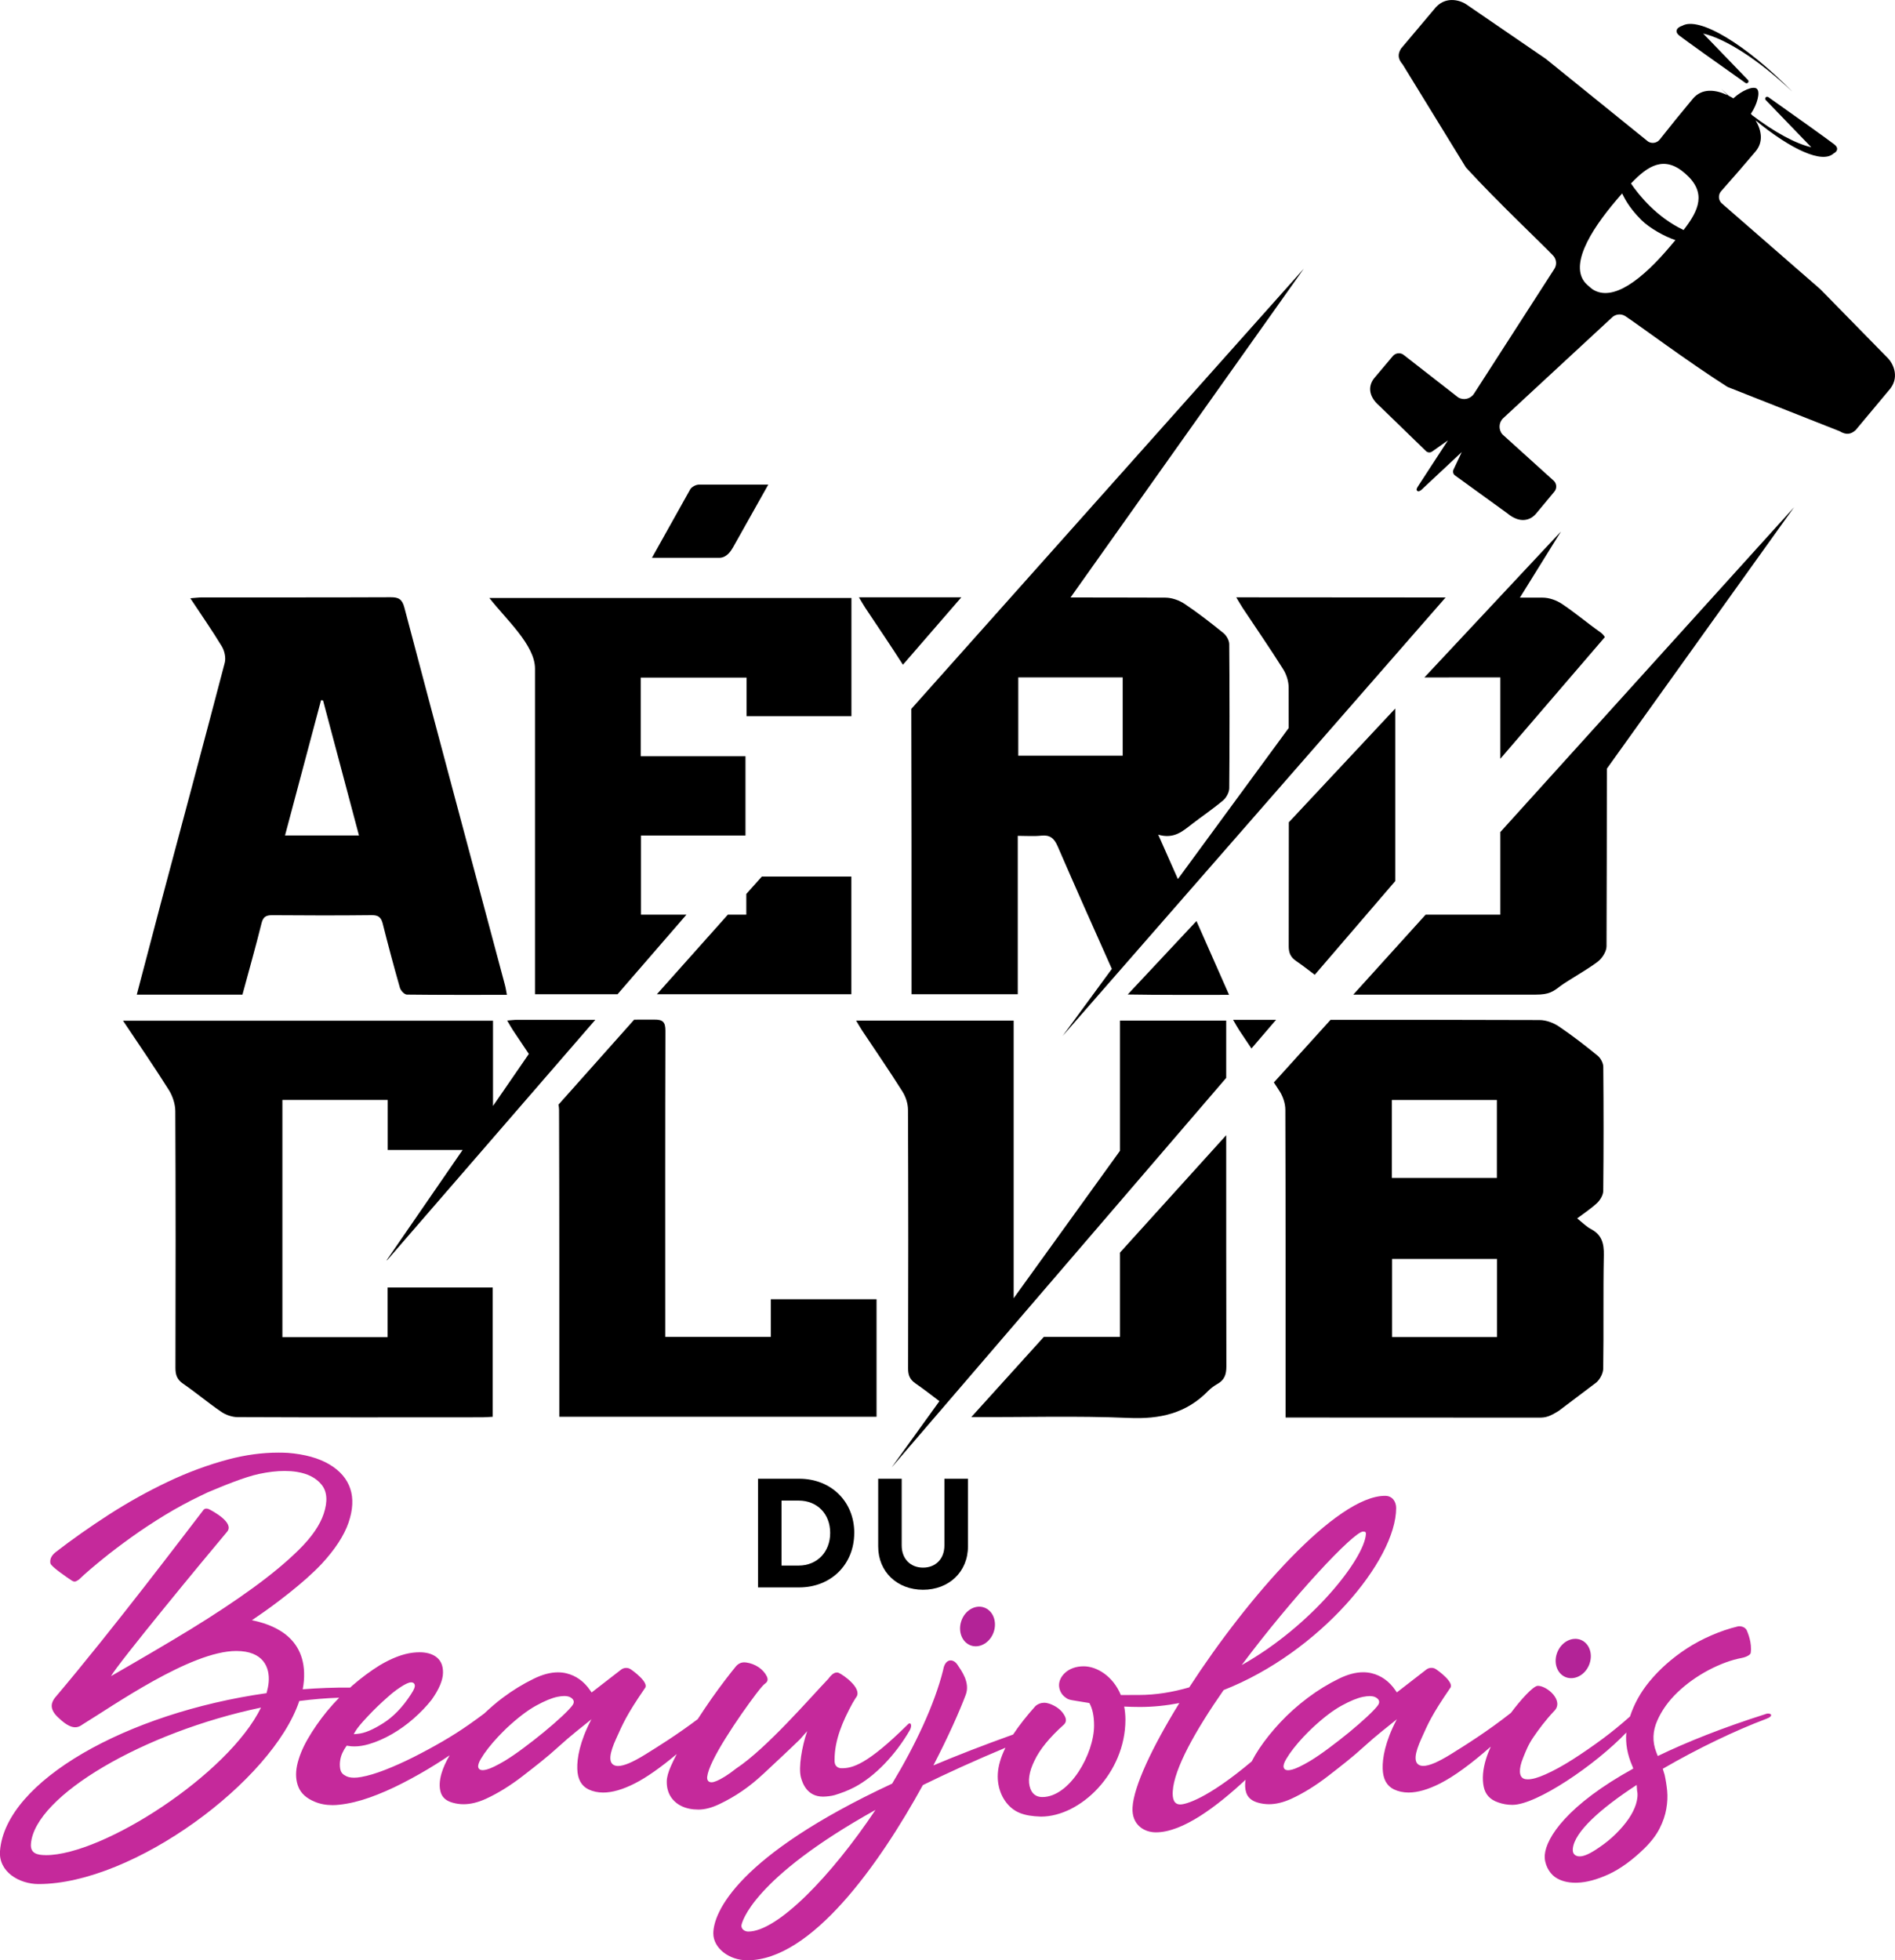 <?xml version="1.0" encoding="UTF-8" standalone="no"?>
<svg xmlns:inkscape="http://www.inkscape.org/namespaces/inkscape" xmlns:sodipodi="http://sodipodi.sourceforge.net/DTD/sodipodi-0.dtd" xmlns="http://www.w3.org/2000/svg" xmlns:svg="http://www.w3.org/2000/svg" width="209.298" height="216.452" viewBox="0 0 55.377 57.27" version="1.1" id="svg882">
  <defs id="defs879"></defs>
  <g id="layer1" transform="translate(23.764,20.373)">
    <path style="display:inline;fill:#000000;fill-opacity:1;fill-rule:nonzero;stroke:none;stroke-width:0.353" d="m 6.873,10.46 -0.007,0.008 0.008,-0.008 z m 0,0" id="path593"></path>
    <path style="display:inline;fill:#000000;fill-opacity:1;fill-rule:nonzero;stroke:none;stroke-width:0.353" d="m 25.311,-19.333 c 0.2,0.154 1.271,0.918 1.931,1.382 0.057,0.041 0.123,-0.037 0.073,-0.087 l -1.308,-1.355 c 0.655,0.149 1.634,0.776 2.613,1.705 -1.36,-1.385 -2.729,-2.213 -3.223,-1.933 -0.156,0.048 -0.24,0.168 -0.085,0.288" id="path595"></path>
    <path style="display:inline;fill:#000000;fill-opacity:1;fill-rule:nonzero;stroke:none;stroke-width:0.353" d="m 25.433,-13.652 c -0.003,-0.001 -0.007,-0.004 -0.01,-0.007 -0.774,-0.369 -1.293,-1.01 -1.525,-1.353 0.495,-0.525 0.977,-0.83 1.587,-0.289 0.633,0.553 0.398,1.072 -0.052,1.65 m -0.376,0.458 c -0.816,0.969 -1.698,1.672 -2.297,1.262 l -0.141,-0.12 c -0.559,-0.507 0.063,-1.552 0.857,-2.482 0.055,-0.065 0.109,-0.127 0.163,-0.189 0.05,0.094 0.172,0.387 0.559,0.773 0.24,0.24 0.685,0.488 0.998,0.59 -0.045,0.055 -0.092,0.11 -0.139,0.165 m 6.357,3.294 -1.982,-2.023 -2.894,-2.52 c -0.091,-0.096 -0.094,-0.247 -0.005,-0.346 0.38,-0.43 0.634,-0.719 1.005,-1.159 0.238,-0.284 0.172,-0.62 0.001,-0.908 1.043,0.856 1.951,1.271 2.279,0.966 h 0.001 c 0.112,-0.058 0.153,-0.161 0.022,-0.263 -0.2,-0.156 -1.271,-0.918 -1.931,-1.384 -0.057,-0.04 -0.123,0.039 -0.073,0.088 l 1.33,1.378 c -0.46,-0.106 -1.076,-0.44 -1.734,-0.94 -0.01,-0.014 -0.021,-0.026 -0.03,-0.04 0.186,-0.271 0.281,-0.638 0.172,-0.729 -0.107,-0.091 -0.446,0.057 -0.685,0.28 -0.044,-0.028 -0.091,-0.052 -0.138,-0.076 -0.073,-0.066 -0.146,-0.134 -0.219,-0.204 0.062,0.065 0.125,0.127 0.187,0.189 -0.343,-0.164 -0.747,-0.218 -1.016,0.105 -0.369,0.441 -0.61,0.741 -0.967,1.191 -0.083,0.103 -0.232,0.128 -0.342,0.055 l -2.985,-2.413 -2.336,-1.6 c -0.124,-0.085 -0.551,-0.259 -0.875,0.088 l -1.021,1.211 c -0.095,0.154 -0.102,0.294 0.05,0.467 l 1.833,2.985 c 0.005,0.01 0.012,0.019 0.019,0.028 0.918,1.002 2.243,2.249 2.544,2.569 0.103,0.112 0.113,0.278 0.026,0.401 l -2.34,3.633 c -0.101,0.154 -0.305,0.203 -0.463,0.107 L 17.247,-10.011 c -0.096,-0.069 -0.232,-0.051 -0.309,0.041 l -0.537,0.637 c -0.164,0.193 -0.218,0.511 0.153,0.825 l 1.36,1.32 c 0.05,0.041 0.12,0.044 0.172,0.007 l 0.462,-0.327 -0.885,1.359 c -0.028,0.052 -0.047,0.085 -0.01,0.116 0.029,0.025 0.069,0.01 0.116,-0.026 l 1.184,-1.108 -0.241,0.511 c -0.028,0.058 -0.012,0.127 0.037,0.168 l 1.535,1.111 c 0.373,0.311 0.678,0.203 0.841,0.008 l 0.533,-0.641 c 0.077,-0.092 0.072,-0.227 -0.012,-0.313 l -1.505,-1.36 c -0.121,-0.141 -0.11,-0.35 0.025,-0.475 L 23.336,-11.092 c 0.106,-0.106 0.271,-0.127 0.398,-0.044 0.368,0.241 1.826,1.33 2.972,2.059 0.01,0.007 0.019,0.011 0.03,0.015 l 3.258,1.286 c 0.197,0.12 0.333,0.09 0.469,-0.032 l 1.017,-1.217 c 0.284,-0.379 0.039,-0.768 -0.066,-0.875" id="path597"></path>
    <path style="display:inline;fill:#000000;fill-opacity:1;fill-rule:nonzero;stroke:none;stroke-width:0.353" d="m -2.352,-4.366 1.039,-1.849 h -2.037 c -0.084,0.003 -0.201,0.068 -0.243,0.136 l -1.119,2.001 1.966,0.001 c 0.223,0 0.349,-0.214 0.393,-0.289" id="path599"></path>
    <path style="display:inline;fill:#000000;fill-opacity:1;fill-rule:nonzero;stroke:none;stroke-width:0.353" d="M -5.034,6.348 V 4.036 h 3.055 v -2.316 h -3.061 v -2.297 h 3.092 V 0.549 H 1.117 V -2.904 H -9.464 c 0.489,0.628 1.334,1.375 1.334,2.063 V 8.673 h 2.412 L -3.704,6.348 Z m 0,0" id="path601"></path>
    <path style="fill:#000000;fill-opacity:1;fill-rule:nonzero;stroke:none;stroke-width:0.353" d="M -1.955,6.348 H -2.494 L -4.568,8.673 H 1.115 V 5.235 h -2.616 L -1.955,5.743 Z m 0,0" id="path603"></path>
    <path style="fill:#000000;fill-opacity:1;fill-rule:nonzero;stroke:none;stroke-width:0.353" d="m -14.382,0.082 0.058,0.007 c 0.349,1.309 0.697,2.618 1.05,3.945 h -2.161 c 0.354,-1.326 0.704,-2.639 1.053,-3.952 M -16.124,6.607 c 0.048,-0.193 0.13,-0.244 0.316,-0.243 0.97,0.008 1.94,0.01 2.91,-0.001 0.192,-0.001 0.271,0.065 0.317,0.243 0.158,0.628 0.325,1.254 0.503,1.877 0.023,0.083 0.132,0.198 0.203,0.2 0.97,0.012 1.939,0.008 2.924,0.008 -0.022,-0.11 -0.034,-0.201 -0.058,-0.289 -0.981,-3.677 -1.968,-7.35 -2.939,-11.028 -0.065,-0.244 -0.169,-0.3 -0.4,-0.299 -1.838,0.008 -3.675,0.004 -5.512,0.005 -0.096,0 -0.193,0.014 -0.342,0.025 0.329,0.499 0.641,0.944 0.921,1.407 0.079,0.131 0.123,0.333 0.085,0.477 -0.615,2.347 -1.246,4.691 -1.871,7.035 -0.234,0.881 -0.464,1.763 -0.7,2.66 h 3.088 c 0.186,-0.69 0.383,-1.379 0.555,-2.075" id="path605"></path>
    <path style="fill:#000000;fill-opacity:1;fill-rule:nonzero;stroke:none;stroke-width:0.353" d="M 9.044,1.704 H 5.993 V -0.584 H 9.044 Z M 12.739,-2.922 H 12.363 c 0.087,0.143 0.135,0.232 0.19,0.314 0.394,0.593 0.798,1.178 1.177,1.78 0.098,0.153 0.163,0.357 0.164,0.539 0.001,0.394 0,0.79 0.001,1.184 L 10.657,5.308 C 10.467,4.879 10.275,4.448 10.082,4.011 c 0.462,0.136 0.717,-0.102 0.987,-0.31 0.302,-0.233 0.619,-0.446 0.911,-0.692 0.094,-0.08 0.176,-0.233 0.178,-0.353 0.012,-1.404 0.011,-2.808 0,-4.211 -0.001,-0.11 -0.081,-0.251 -0.168,-0.322 -0.368,-0.298 -0.744,-0.591 -1.137,-0.854 -0.16,-0.106 -0.372,-0.182 -0.562,-0.182 -0.923,-0.004 -1.848,-0.004 -2.771,-0.005 L 14.336,-12.523 2.867,0.337 c 0.008,2.66 0.007,5.321 0.007,7.982 V 8.673 H 5.978 V 4.045 c 0.252,0 0.47,0.018 0.682,-0.005 0.254,-0.028 0.379,0.072 0.48,0.303 0.52,1.2 1.053,2.396 1.587,3.59 L 7.29,9.891 18.48,-2.918 c -1.913,-0.003 -3.827,-0.004 -5.741,-0.004" id="path607"></path>
    <path style="fill:#000000;fill-opacity:1;fill-rule:nonzero;stroke:none;stroke-width:0.353" d="M 20.08,3.935 V 6.348 H 17.897 L 15.783,8.684 h 5.333 c 0.391,0 0.508,-0.088 0.729,-0.258 0.186,-0.142 0.972,-0.587 1.138,-0.754 0.102,-0.101 0.2,-0.266 0.2,-0.402 0.007,-1.729 0.008,-3.459 0.01,-5.187 l 5.469,-7.636 z m 0,0" id="path609"></path>
    <path style="fill:#000000;fill-opacity:1;fill-rule:nonzero;stroke:none;stroke-width:0.353" d="m 17.009,0.326 -3.11,3.324 c 0,1.206 0,2.412 -0.003,3.617 -0.001,0.194 0.051,0.32 0.215,0.434 0.186,0.128 0.365,0.266 0.546,0.404 L 17.009,5.367 Z m 0,0" id="path611"></path>
    <path style="fill:#000000;fill-opacity:1;fill-rule:nonzero;stroke:none;stroke-width:0.353" d="M 1.712,-2.922 H 1.337 c 0.085,0.142 0.134,0.23 0.189,0.313 0.367,0.551 0.74,1.098 1.096,1.656 l 1.706,-1.969 c -0.872,0 -1.743,0 -2.616,0" id="path613"></path>
    <path style="display:inline;fill:#000000;fill-opacity:1;fill-rule:nonzero;stroke:none;stroke-width:0.353" d="M 20.08,-0.584 V 1.794 l 3.054,-3.554 c -0.032,-0.052 -0.072,-0.101 -0.136,-0.146 -0.379,-0.265 -0.733,-0.569 -1.119,-0.825 -0.158,-0.106 -0.372,-0.182 -0.561,-0.182 -0.222,-0.001 -0.444,-0.001 -0.666,-0.001 l 1.2,-1.933 -3.991,4.265 z m 0,0" id="path615"></path>
    <path style="fill:#000000;fill-opacity:1;fill-rule:nonzero;stroke:none;stroke-width:0.353" d="M 12.153,8.691 C 11.834,7.967 11.517,7.251 11.2,6.534 l -2.009,2.146 c 0.972,0.017 1.944,0.011 2.963,0.011" id="path617"></path>
    <path style="fill:#000000;fill-opacity:1;fill-rule:nonzero;stroke:none;stroke-width:0.353" d="m 16.91,11.762 h 3.069 v 2.277 h -3.069 z m 3.072,6.926 h -3.066 v -2.282 h 3.066 z M 13.63,11.507 c 0.098,0.154 0.167,0.358 0.167,0.539 0.01,2.87 0.007,5.741 0.007,8.61 v 0.383 l 7.418,0.003 c 0.192,0 0.3,-0.034 0.565,-0.198 l 1.102,-0.832 c 0.105,-0.094 0.196,-0.266 0.197,-0.405 0.017,-1.104 -0.004,-2.209 0.018,-3.313 0.007,-0.345 -0.061,-0.595 -0.378,-0.762 -0.139,-0.074 -0.254,-0.194 -0.401,-0.31 0.218,-0.165 0.418,-0.294 0.587,-0.455 0.09,-0.087 0.174,-0.232 0.175,-0.35 0.012,-1.209 0.012,-2.416 0.001,-3.624 -0.001,-0.11 -0.077,-0.252 -0.164,-0.324 C 22.557,10.169 22.181,9.877 21.789,9.613 21.63,9.506 21.416,9.428 21.228,9.427 c -2.035,-0.007 -4.072,-0.008 -6.109,-0.007 L 13.462,11.25 c 0.057,0.087 0.114,0.171 0.168,0.258" id="path619"></path>
    <path style="fill:#000000;fill-opacity:1;fill-rule:nonzero;stroke:none;stroke-width:0.353" d="m 12.648,9.42 h -0.378 c 0.081,0.138 0.128,0.226 0.183,0.309 0.117,0.176 0.236,0.353 0.354,0.529 l 0.719,-0.838 z m 0,0" id="path621"></path>
    <path style="fill:#000000;fill-opacity:1;fill-rule:nonzero;stroke:none;stroke-width:0.353" d="m -8.641,9.42 c -0.088,0 -0.176,0.012 -0.302,0.021 0.07,0.12 0.119,0.208 0.174,0.291 0.152,0.229 0.306,0.458 0.459,0.685 l -1.047,1.52 V 9.446 H -20.169 c 0.467,0.7 0.916,1.352 1.338,2.022 0.112,0.179 0.189,0.413 0.19,0.623 0.012,2.498 0.011,4.998 0.004,7.497 0,0.203 0.044,0.339 0.222,0.462 0.382,0.262 0.737,0.564 1.12,0.824 0.134,0.091 0.316,0.153 0.475,0.153 2.385,0.01 4.769,0.007 7.155,0.005 0.099,0 0.198,-0.01 0.299,-0.015 v -3.777 h -3.072 v 1.451 h -3.074 v -6.93 h 3.077 V 13.222 h 2.19 l -2.228,3.233 0.036,-0.028 6.07,-7.007 c -0.758,0 -1.517,0 -2.275,0" id="path623"></path>
    <path style="display:inline;fill:#000000;fill-opacity:1;fill-rule:nonzero;stroke:none;stroke-width:0.353" d="m -7.427,12.049 c 0.01,2.858 0.007,5.717 0.007,8.577 v 0.39 h 9.271 v -3.433 h -3.09 v 1.101 h -3.085 v -0.397 c 0,-2.848 -0.004,-5.697 0.005,-8.545 0,-0.259 -0.074,-0.331 -0.329,-0.328 -0.194,0.001 -0.389,0.001 -0.583,0.001 L -7.444,11.899 c 0.01,0.05 0.017,0.101 0.017,0.15" id="path625"></path>
    <path style="display:inline;fill:#000000;fill-opacity:1;fill-rule:nonzero;stroke:none;stroke-width:0.353" d="M 8.964,18.684 H 6.739 L 4.621,21.025 c 1.534,0.01 3.072,-0.041 4.603,0.026 0.91,0.04 1.678,-0.131 2.319,-0.79 0.079,-0.08 0.174,-0.149 0.271,-0.204 0.203,-0.114 0.26,-0.274 0.26,-0.508 -0.005,-2.253 -0.005,-4.505 -0.005,-6.758 l -3.105,3.431 z m 0,0" id="path627"></path>
    <path style="fill:#000000;fill-opacity:1;fill-rule:nonzero;stroke:none;stroke-width:0.353" d="M 12.069,9.796 V 9.444 H 8.964 V 13.248 L 5.858,17.554 V 9.443 H 1.254 c 0.072,0.119 0.12,0.207 0.175,0.289 0.394,0.593 0.798,1.178 1.177,1.78 0.098,0.154 0.164,0.357 0.164,0.539 0.011,2.519 0.01,5.037 0.003,7.556 0,0.194 0.05,0.32 0.214,0.434 0.24,0.165 0.469,0.345 0.701,0.52 L 2.289,22.5 12.069,11.117 Z m 0,0" id="path629"></path>
    <path style="fill:#000000;fill-opacity:1;fill-rule:nonzero;stroke:none;stroke-width:0.353" d="m 0.496,24.41 c 0,-0.558 -0.379,-0.945 -0.925,-0.945 h -0.496 v 1.899 h 0.496 c 0.546,0 0.925,-0.398 0.925,-0.954 m 0.703,0 c 0,0.921 -0.679,1.592 -1.61,1.592 H -1.612 v -3.175 h 1.202 c 0.934,0 1.61,0.667 1.61,1.583" id="path631"></path>
    <path style="fill:#000000;fill-opacity:1;fill-rule:nonzero;stroke:none;stroke-width:0.353" d="M 1.899,24.807 V 22.827 H 2.586 v 1.949 c 0,0.395 0.259,0.648 0.624,0.648 0.365,0 0.624,-0.252 0.624,-0.648 v -1.949 h 0.688 v 1.98 c 0,0.744 -0.561,1.264 -1.312,1.264 -0.75,0 -1.311,-0.52 -1.311,-1.264" id="path633"></path>
    <path style="fill:#c5299b;fill-opacity:1;fill-rule:nonzero;stroke:none;stroke-width:0.353" d="m -7.029,29.438 c -0.054,0.076 -0.157,0.185 -0.314,0.332 -0.154,0.143 -0.331,0.298 -0.526,0.458 -0.193,0.158 -0.394,0.316 -0.598,0.467 -0.203,0.152 -0.387,0.277 -0.548,0.375 -0.24,0.141 -0.412,0.223 -0.524,0.252 -0.047,0.012 -0.085,0.019 -0.119,0.019 -0.101,0 -0.124,-0.058 -0.13,-0.083 -0.012,-0.058 0.011,-0.138 0.077,-0.248 0.058,-0.098 0.13,-0.203 0.215,-0.311 0.084,-0.107 0.179,-0.218 0.282,-0.328 0.103,-0.109 0.189,-0.194 0.256,-0.259 0.32,-0.298 0.608,-0.518 0.859,-0.656 0.251,-0.138 0.462,-0.225 0.626,-0.258 0.074,-0.015 0.142,-0.023 0.198,-0.023 0.077,0 0.141,0.014 0.187,0.043 0.096,0.057 0.117,0.136 0.058,0.22 m -15.395,4.385 c -0.255,0 -0.459,-0.051 -0.435,-0.332 0.114,-1.404 3.302,-3.263 6.723,-3.978 -0.949,1.946 -4.611,4.311 -6.288,4.311 m 9.051,-3.626 c 0.054,-0.092 0.172,-0.234 0.362,-0.435 0.183,-0.196 0.379,-0.383 0.58,-0.559 0.117,-0.106 0.233,-0.196 0.342,-0.269 0.114,-0.076 0.201,-0.124 0.269,-0.146 0.026,-0.01 0.051,-0.014 0.073,-0.014 0.058,0 0.098,0.033 0.106,0.087 0.004,0.037 -0.004,0.102 -0.121,0.276 -0.238,0.365 -0.508,0.645 -0.805,0.832 -0.303,0.192 -0.547,0.294 -0.748,0.31 l -0.112,0.01 z m 11.897,1.271 c 0.384,-0.362 0.7,-0.65 1.085,-1.024 l 0.216,-0.244 c -0.16,0.467 -0.254,1.06 -0.186,1.338 0.047,0.187 0.186,0.575 0.649,0.575 0.08,0 0.244,-0.015 0.342,-0.045 0.175,-0.054 0.369,-0.121 0.584,-0.234 0.58,-0.306 1.188,-0.93 1.614,-1.669 0.079,-0.16 0.01,-0.254 -0.08,-0.143 -1.17,1.155 -1.599,1.262 -1.914,1.262 -0.081,0 -0.219,-0.032 -0.209,-0.247 0,-0.573 0.233,-1.122 0.528,-1.659 0.037,-0.055 0.072,-0.128 0.119,-0.189 0.142,-0.256 -0.384,-0.628 -0.522,-0.69 -0.112,-0.05 -0.222,0.055 -0.306,0.171 -0.544,0.569 -1.808,2.037 -2.695,2.622 -0.23,0.182 -0.422,0.302 -0.583,0.368 -0.054,0.023 -0.099,0.034 -0.136,0.034 -0.05,0 -0.079,-0.019 -0.094,-0.034 -0.029,-0.03 -0.04,-0.073 -0.032,-0.132 0.014,-0.113 0.069,-0.267 0.168,-0.471 0.096,-0.196 0.223,-0.419 0.376,-0.663 0.153,-0.245 0.31,-0.481 0.463,-0.701 0.156,-0.223 0.298,-0.419 0.422,-0.582 0.172,-0.227 0.237,-0.284 0.269,-0.305 0.048,-0.037 0.096,-0.094 0.043,-0.207 -0.05,-0.102 -0.13,-0.192 -0.238,-0.266 -0.109,-0.073 -0.232,-0.12 -0.365,-0.139 -0.019,-0.003 -0.037,-0.004 -0.055,-0.004 -0.095,0 -0.176,0.039 -0.244,0.117 -0.079,0.095 -0.182,0.226 -0.31,0.393 -0.125,0.163 -0.266,0.356 -0.418,0.571 -0.127,0.183 -0.258,0.378 -0.389,0.579 -0.597,0.449 -1.149,0.795 -1.528,1.029 -0.369,0.229 -0.631,0.339 -0.798,0.339 -0.045,0 -0.085,-0.008 -0.12,-0.025 -0.161,-0.08 -0.141,-0.331 0.068,-0.785 0.189,-0.415 0.28,-0.656 0.834,-1.462 0.139,-0.158 -0.356,-0.521 -0.431,-0.564 -0.076,-0.043 -0.193,-0.043 -0.278,0.032 l -0.847,0.656 -0.04,-0.057 c -0.181,-0.266 -0.416,-0.435 -0.7,-0.503 -0.079,-0.019 -0.161,-0.028 -0.245,-0.028 -0.216,0 -0.456,0.063 -0.71,0.189 -0.309,0.15 -0.613,0.336 -0.905,0.555 -0.192,0.143 -0.369,0.3 -0.54,0.46 -0.135,0.102 -0.291,0.215 -0.463,0.335 -0.234,0.164 -0.493,0.328 -0.769,0.488 -0.271,0.157 -0.557,0.311 -0.845,0.456 -0.289,0.145 -0.565,0.267 -0.821,0.367 -0.259,0.101 -0.492,0.171 -0.695,0.207 -0.076,0.014 -0.145,0.021 -0.207,0.021 -0.116,0 -0.209,-0.023 -0.273,-0.069 -0.076,-0.04 -0.12,-0.105 -0.135,-0.192 -0.012,-0.077 -0.014,-0.157 -0.001,-0.237 0.011,-0.081 0.033,-0.158 0.069,-0.232 0.034,-0.072 0.066,-0.128 0.099,-0.172 l 0.025,-0.034 0.044,0.007 c 0.058,0.011 0.117,0.015 0.179,0.015 0.131,0 0.274,-0.022 0.424,-0.066 0.223,-0.065 0.449,-0.164 0.672,-0.292 0.222,-0.128 0.437,-0.281 0.638,-0.458 0.201,-0.176 0.376,-0.36 0.521,-0.544 0.22,-0.307 0.333,-0.576 0.335,-0.798 0.001,-0.219 -0.073,-0.375 -0.226,-0.475 -0.117,-0.077 -0.271,-0.117 -0.459,-0.117 -0.063,0 -0.13,0.004 -0.198,0.012 -0.288,0.034 -0.613,0.158 -0.965,0.367 -0.266,0.164 -0.536,0.364 -0.805,0.597 -0.019,0.018 -0.037,0.037 -0.058,0.055 -0.464,-0.003 -0.929,0.014 -1.389,0.05 0.015,-0.083 0.028,-0.164 0.034,-0.244 0.109,-1.341 -0.999,-1.665 -1.519,-1.774 l 0.116,-0.079 c 0.141,-0.095 0.295,-0.204 0.464,-0.327 0.168,-0.124 0.34,-0.255 0.514,-0.393 0.172,-0.136 0.342,-0.28 0.504,-0.422 0.16,-0.142 0.309,-0.285 0.442,-0.426 0.39,-0.422 0.655,-0.827 0.784,-1.203 0.128,-0.373 0.146,-0.708 0.05,-0.994 -0.095,-0.285 -0.299,-0.524 -0.608,-0.707 -0.311,-0.185 -0.722,-0.299 -1.218,-0.338 -0.092,-0.005 -0.186,-0.007 -0.278,-0.007 -0.469,0 -0.956,0.066 -1.45,0.196 -0.595,0.158 -1.195,0.379 -1.782,0.659 -0.59,0.28 -1.17,0.604 -1.727,0.963 -0.557,0.36 -1.076,0.726 -1.545,1.089 -0.125,0.099 -0.175,0.205 -0.154,0.328 0.021,0.099 0.524,0.437 0.615,0.497 0.091,0.062 0.136,0.034 0.225,-0.029 0.165,-0.161 0.456,-0.408 0.707,-0.61 0.252,-0.205 0.533,-0.416 0.832,-0.63 0.3,-0.215 0.626,-0.429 0.966,-0.637 0.343,-0.208 0.693,-0.398 1.043,-0.565 l 0.205,-0.098 c 0.475,-0.201 1.089,-0.452 1.503,-0.54 0.269,-0.058 0.521,-0.087 0.747,-0.087 0.124,0 0.243,0.008 0.354,0.026 0.321,0.05 0.565,0.175 0.726,0.373 0.164,0.2 0.186,0.488 0.063,0.854 -0.109,0.327 -0.347,0.674 -0.71,1.034 -0.358,0.357 -0.812,0.734 -1.348,1.124 -0.536,0.39 -1.151,0.797 -1.825,1.21 -0.678,0.415 -1.585,0.945 -2.332,1.373 0.212,-0.382 2.756,-3.464 3.39,-4.215 0.23,-0.265 -0.419,-0.605 -0.506,-0.652 -0.087,-0.045 -0.158,-0.039 -0.204,0.041 -0.521,0.672 -2.595,3.424 -4.323,5.463 -0.088,0.12 -0.179,0.303 0.085,0.558 0.342,0.329 0.535,0.36 0.721,0.22 0.892,-0.543 3.167,-2.15 4.498,-2.15 0.794,0 0.981,0.481 0.947,0.905 -0.008,0.106 -0.032,0.215 -0.062,0.327 -4.093,0.579 -7.623,2.57 -7.789,4.603 -0.051,0.617 0.561,0.974 1.127,0.974 2.771,0 6.835,-3.014 7.618,-5.348 0.391,-0.05 0.781,-0.083 1.166,-0.096 -0.124,0.127 -0.244,0.259 -0.356,0.395 -0.218,0.267 -0.408,0.542 -0.566,0.816 -0.156,0.271 -0.259,0.532 -0.31,0.772 -0.048,0.236 -0.034,0.449 0.044,0.633 0.076,0.182 0.232,0.322 0.466,0.42 0.157,0.068 0.335,0.102 0.528,0.102 0.065,0 0.131,-0.004 0.201,-0.012 0.278,-0.03 0.576,-0.101 0.885,-0.211 0.31,-0.11 0.634,-0.251 0.962,-0.42 0.331,-0.169 0.655,-0.353 0.963,-0.546 0.141,-0.088 0.277,-0.176 0.411,-0.266 -0.109,0.186 -0.189,0.362 -0.237,0.526 -0.063,0.215 -0.072,0.404 -0.022,0.561 0.048,0.15 0.163,0.248 0.353,0.299 0.101,0.028 0.205,0.043 0.313,0.043 0.204,0 0.423,-0.054 0.652,-0.158 0.357,-0.164 0.719,-0.389 1.078,-0.667 0.362,-0.281 0.71,-0.548 1.05,-0.86 0.343,-0.314 0.696,-0.586 0.962,-0.801 l -0.018,0.026 c -0.329,0.634 -0.411,1.119 -0.401,1.426 0.008,0.3 0.117,0.497 0.329,0.601 0.128,0.061 0.273,0.092 0.429,0.092 0.265,0 0.573,-0.09 0.919,-0.265 0.345,-0.175 0.757,-0.464 1.229,-0.86 -0.063,0.124 -0.123,0.244 -0.171,0.354 -0.079,0.179 -0.119,0.327 -0.12,0.44 -0.004,0.164 0.032,0.313 0.107,0.438 0.077,0.125 0.186,0.222 0.324,0.289 0.141,0.068 0.306,0.101 0.495,0.101 0.187,0 0.393,-0.054 0.613,-0.16 0.462,-0.219 0.886,-0.51 1.262,-0.865" id="path635"></path>
    <path style="fill:#c5299b;fill-opacity:1;fill-rule:nonzero;stroke:none;stroke-width:0.353" d="m 24.039,32.349 c -0.043,0.132 -0.114,0.273 -0.212,0.416 -0.099,0.143 -0.222,0.289 -0.368,0.433 -0.147,0.146 -0.314,0.282 -0.493,0.402 -0.251,0.175 -0.435,0.26 -0.568,0.26 -0.063,0 -0.114,-0.018 -0.153,-0.055 -0.041,-0.04 -0.052,-0.095 -0.047,-0.165 0.041,-0.496 0.825,-1.188 1.866,-1.867 l 0.012,0.17 c 0.029,0.105 0.008,0.27 -0.037,0.407 m -7.532,-2.91 c -0.054,0.076 -0.157,0.185 -0.314,0.332 -0.154,0.143 -0.331,0.298 -0.525,0.458 -0.194,0.158 -0.395,0.316 -0.599,0.467 -0.203,0.152 -0.387,0.277 -0.548,0.375 -0.24,0.141 -0.411,0.223 -0.524,0.252 -0.047,0.012 -0.085,0.019 -0.119,0.019 -0.101,0 -0.124,-0.058 -0.13,-0.083 -0.014,-0.058 0.011,-0.138 0.077,-0.248 0.058,-0.098 0.13,-0.203 0.215,-0.311 0.084,-0.107 0.179,-0.218 0.282,-0.328 0.103,-0.109 0.189,-0.194 0.258,-0.259 0.318,-0.298 0.606,-0.518 0.857,-0.656 0.251,-0.138 0.462,-0.225 0.626,-0.258 0.076,-0.015 0.142,-0.023 0.198,-0.023 0.077,0 0.141,0.014 0.187,0.043 0.096,0.057 0.117,0.136 0.058,0.22 m -18.404,6.616 c -0.085,0 -0.2,-0.054 -0.2,-0.17 0,-0.087 0.317,-1.379 3.918,-3.384 -1.297,1.94 -2.866,3.554 -3.718,3.554 M 16.071,24.37 c 0.063,0 0.084,0.019 0.081,0.07 -0.04,0.714 -1.575,2.678 -3.63,3.831 1.479,-1.982 3.273,-3.901 3.548,-3.901 m 11.768,5.33 c -1.276,0.405 -2.314,0.821 -3.157,1.228 l -0.022,-0.055 -0.026,-0.068 c -0.114,-0.298 -0.103,-0.605 0.033,-0.912 0.132,-0.3 0.333,-0.58 0.598,-0.832 0.263,-0.249 0.568,-0.467 0.905,-0.645 0.339,-0.178 0.664,-0.296 0.965,-0.353 0.138,-0.026 0.259,-0.094 0.263,-0.15 0.041,-0.287 -0.083,-0.579 -0.112,-0.648 -0.054,-0.128 -0.216,-0.139 -0.274,-0.121 -0.491,0.117 -1.043,0.357 -1.476,0.638 -0.433,0.283 -0.802,0.609 -1.101,0.973 -0.26,0.316 -0.446,0.657 -0.565,1.018 -0.244,0.216 -0.5,0.429 -0.77,0.63 -0.317,0.236 -0.624,0.446 -0.912,0.63 -0.292,0.185 -0.559,0.331 -0.797,0.435 -0.214,0.095 -0.379,0.141 -0.503,0.141 -0.021,0 -0.04,-0.001 -0.057,-0.003 -0.077,-0.008 -0.169,-0.051 -0.178,-0.212 -0.005,-0.109 0.025,-0.245 0.095,-0.418 0.069,-0.168 0.141,-0.368 0.298,-0.597 0.157,-0.229 0.343,-0.482 0.598,-0.755 0.32,-0.3 -0.193,-0.747 -0.466,-0.747 -0.135,0 -0.503,0.409 -0.788,0.791 -0.684,0.539 -1.333,0.945 -1.76,1.21 -0.371,0.229 -0.633,0.339 -0.799,0.339 -0.045,0 -0.085,-0.008 -0.12,-0.025 -0.161,-0.08 -0.141,-0.331 0.068,-0.785 0.187,-0.415 0.281,-0.656 0.834,-1.462 0.141,-0.158 -0.356,-0.521 -0.431,-0.564 -0.074,-0.043 -0.193,-0.043 -0.278,0.032 l -0.847,0.656 -0.04,-0.057 c -0.181,-0.266 -0.416,-0.435 -0.7,-0.503 -0.079,-0.019 -0.161,-0.028 -0.245,-0.028 -0.216,0 -0.456,0.063 -0.71,0.189 -0.309,0.15 -0.613,0.336 -0.905,0.555 -0.292,0.219 -0.562,0.46 -0.801,0.714 -0.24,0.256 -0.449,0.517 -0.621,0.774 -0.085,0.128 -0.158,0.252 -0.219,0.372 -1.308,1.101 -1.935,1.258 -2.089,1.258 -0.198,0 -0.23,-0.19 -0.219,-0.382 0.036,-0.66 0.664,-1.78 1.487,-2.96 2.806,-1.101 5.041,-3.791 5.041,-5.318 0,-0.175 -0.099,-0.356 -0.324,-0.356 -1.422,0 -4.018,2.966 -5.722,5.595 -0.482,0.141 -0.978,0.223 -1.477,0.223 -0.152,0 -0.332,0.001 -0.522,0.001 -0.227,-0.55 -0.699,-0.839 -1.087,-0.839 -0.471,0 -0.719,0.307 -0.719,0.55 0,0.132 0.066,0.284 0.204,0.371 0.028,0.026 0.077,0.05 0.156,0.065 0.045,0.005 0.237,0.044 0.526,0.087 0.088,0.156 0.138,0.369 0.138,0.657 0,0.823 -0.71,2.09 -1.512,2.09 -0.116,0 -0.271,-0.04 -0.347,-0.237 -0.085,-0.219 -0.045,-0.499 0.119,-0.83 0.153,-0.325 0.441,-0.677 0.854,-1.046 0.054,-0.052 0.112,-0.141 -0.005,-0.313 -0.087,-0.132 -0.226,-0.234 -0.409,-0.3 -0.057,-0.019 -0.11,-0.029 -0.16,-0.029 -0.092,0 -0.176,0.032 -0.249,0.092 C 6.235,29.758 6.015,30.038 5.842,30.3 4.985,30.607 4.212,30.907 3.512,31.202 3.953,30.352 4.283,29.604 4.458,29.138 4.593,28.777 4.326,28.428 4.216,28.262 4.092,28.073 3.852,28.07 3.797,28.417 3.546,29.42 2.989,30.603 2.307,31.734 c -4.545,2.117 -5.226,3.776 -5.226,4.377 0,0.422 0.452,0.785 0.995,0.785 1.864,0 3.846,-2.784 5.129,-5.119 0.706,-0.347 1.508,-0.712 2.413,-1.091 -0.068,0.138 -0.123,0.274 -0.161,0.408 -0.141,0.482 -0.036,0.905 0.185,1.193 0.22,0.278 0.491,0.395 1.014,0.411 1.152,0 2.468,-1.268 2.468,-2.833 0,-0.136 -0.014,-0.263 -0.036,-0.382 0.147,0.007 0.3,0.012 0.46,0.012 0.386,0 0.772,-0.041 1.152,-0.114 -0.792,1.283 -1.335,2.435 -1.368,3.051 -0.029,0.508 0.342,0.726 0.682,0.726 0.783,0 1.783,-0.757 2.621,-1.537 -0.022,0.139 -0.017,0.265 0.018,0.373 0.048,0.15 0.163,0.248 0.353,0.299 0.101,0.028 0.207,0.043 0.313,0.043 0.204,0 0.423,-0.054 0.652,-0.158 0.357,-0.164 0.719,-0.389 1.078,-0.667 0.362,-0.281 0.71,-0.548 1.05,-0.86 0.343,-0.314 0.697,-0.586 0.963,-0.801 l -0.018,0.026 c -0.331,0.634 -0.412,1.119 -0.402,1.426 0.01,0.3 0.117,0.497 0.329,0.601 0.128,0.061 0.273,0.092 0.429,0.092 0.265,0 0.573,-0.09 0.919,-0.265 0.405,-0.205 0.903,-0.568 1.481,-1.076 -0.054,0.123 -0.102,0.243 -0.138,0.361 -0.094,0.305 -0.116,0.577 -0.068,0.81 0.047,0.226 0.183,0.375 0.416,0.456 0.135,0.05 0.277,0.074 0.424,0.074 0.704,0 2.42,-1.163 3.328,-2.113 -0.028,0.318 0.03,0.642 0.171,0.969 l 0.019,0.044 0.011,0.041 c -1.92,1.058 -2.542,2.013 -2.584,2.52 -0.021,0.263 0.127,0.526 0.296,0.646 0.157,0.112 0.361,0.168 0.604,0.168 l 0.047,-0.001 c 0.269,-0.007 0.576,-0.09 0.915,-0.244 0.34,-0.156 0.695,-0.412 1.053,-0.762 0.196,-0.194 0.345,-0.389 0.442,-0.582 0.098,-0.193 0.163,-0.384 0.194,-0.569 0.033,-0.186 0.041,-0.364 0.025,-0.529 -0.017,-0.169 -0.043,-0.327 -0.074,-0.466 l -0.054,-0.176 c 1.01,-0.588 2.133,-1.126 3.025,-1.459 0.233,-0.085 0.141,-0.187 -0.014,-0.145" id="path637"></path>
    <path style="display:inline;fill:#b32397;fill-opacity:1;fill-rule:nonzero;stroke:none;stroke-width:0.353" d="M 4.608,27.699 C 4.869,27.789 5.167,27.614 5.274,27.308 5.38,27.001 5.255,26.68 4.994,26.589 4.733,26.498 4.435,26.673 4.329,26.98 4.223,27.286 4.348,27.608 4.608,27.699" id="path639"></path>
    <path style="display:inline;fill:#b32397;fill-opacity:1;fill-rule:nonzero;stroke:none;stroke-width:0.353" d="m 21.98,28.62 c 0.255,0.107 0.564,-0.047 0.69,-0.345 0.127,-0.299 0.025,-0.628 -0.229,-0.737 -0.255,-0.107 -0.564,0.047 -0.69,0.345 -0.128,0.299 -0.025,0.628 0.229,0.737" id="path641"></path>
  </g>
</svg>
